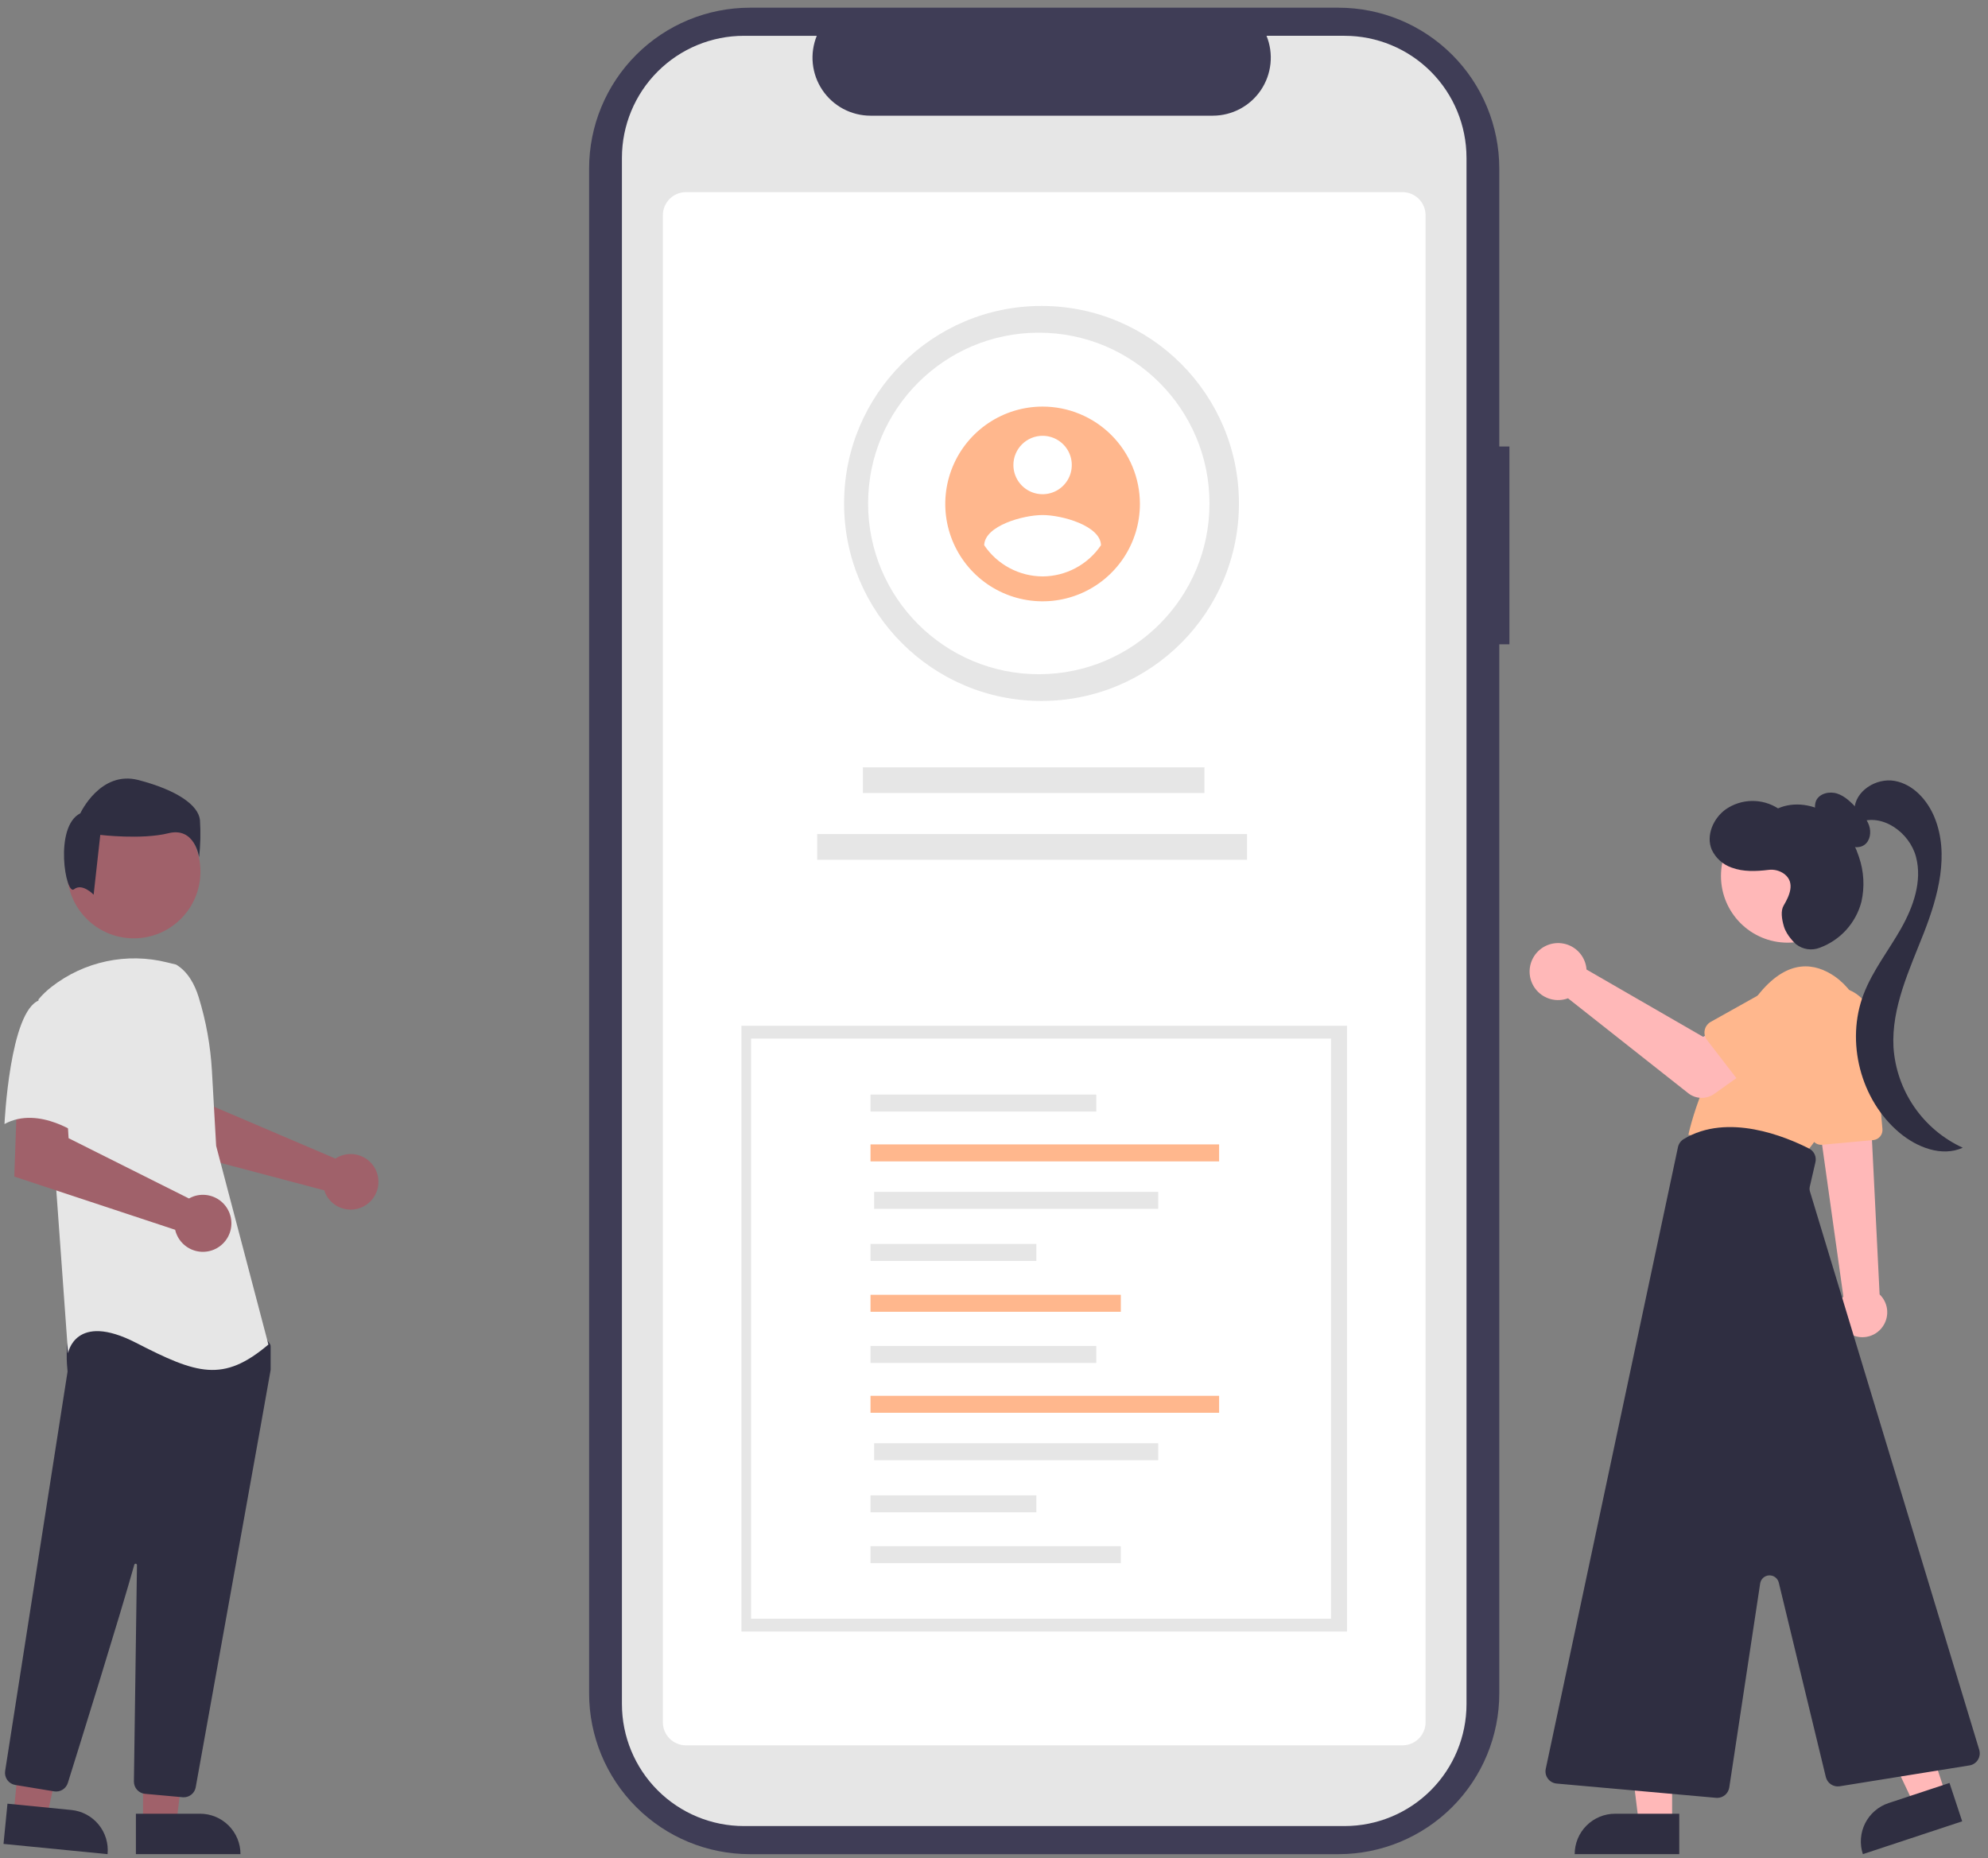 <svg width="169" height="158" viewBox="0 0 169 158" fill="none" xmlns="http://www.w3.org/2000/svg">
<rect x="0" y="0" width="169" height="158" fill="#808080" stroke="none"/>
<g clip-path="url(#clip0)">
<path d="M128.316 37.964H127.454V14.332C127.454 10.705 126.014 7.226 123.451 4.661C120.887 2.096 117.41 0.655 113.785 0.655H63.749C60.124 0.655 56.647 2.096 54.084 4.661C51.52 7.226 50.08 10.705 50.08 14.332V143.977C50.08 147.605 51.52 151.084 54.084 153.649C56.647 156.214 60.124 157.655 63.749 157.655H113.786C117.411 157.655 120.888 156.214 123.452 153.649C126.015 151.084 127.455 147.605 127.455 143.977V54.785H128.316V37.964Z" fill="#3F3D56"/>
<path d="M124.668 13.417V144.893C124.668 147.643 123.576 150.281 121.633 152.226C119.689 154.171 117.053 155.264 114.305 155.265H63.24C60.49 155.265 57.853 154.173 55.908 152.227C53.964 150.282 52.871 147.643 52.87 144.892V13.417C52.871 10.666 53.964 8.027 55.909 6.082C57.853 4.137 60.49 3.045 63.24 3.045H69.434C69.13 3.794 69.014 4.605 69.097 5.409C69.18 6.213 69.459 6.984 69.909 7.654C70.36 8.325 70.968 8.875 71.68 9.255C72.392 9.635 73.187 9.835 73.995 9.836H103.107C103.915 9.835 104.709 9.635 105.422 9.255C106.134 8.874 106.742 8.324 107.192 7.654C107.643 6.983 107.921 6.212 108.004 5.408C108.087 4.604 107.971 3.793 107.667 3.044H114.302C117.05 3.045 119.686 4.137 121.63 6.082C123.574 8.026 124.666 10.664 124.667 13.414L124.668 13.417Z" fill="#E6E6E6"/>
<path d="M119.227 148.402H58.311C57.791 148.401 57.292 148.194 56.925 147.827C56.557 147.459 56.35 146.96 56.35 146.44V18.3C56.35 17.78 56.557 17.281 56.925 16.913C57.292 16.545 57.791 16.338 58.311 16.337H119.227C119.747 16.338 120.246 16.545 120.613 16.913C120.981 17.281 121.188 17.78 121.188 18.3V146.44C121.188 146.96 120.981 147.459 120.613 147.827C120.246 148.194 119.747 148.401 119.227 148.402V148.402Z" fill="white"/>
<path d="M88.538 59.6C97.807 59.6 105.322 52.082 105.322 42.807C105.322 33.532 97.807 26.014 88.538 26.014C79.269 26.014 71.755 33.532 71.755 42.807C71.755 52.082 79.269 59.6 88.538 59.6Z" fill="#E6E6E6"/>
<path d="M88.308 57.327C96.322 57.327 102.819 50.826 102.819 42.807C102.819 34.788 96.322 28.287 88.308 28.287C80.294 28.287 73.797 34.788 73.797 42.807C73.797 50.826 80.294 57.327 88.308 57.327Z" fill="white"/>
<path d="M88.631 34.571C86.995 34.571 85.395 35.057 84.034 35.967C82.674 36.876 81.613 38.169 80.987 39.682C80.361 41.195 80.197 42.859 80.516 44.465C80.836 46.071 81.624 47.546 82.781 48.704C83.938 49.861 85.412 50.65 87.017 50.969C88.622 51.289 90.285 51.125 91.797 50.498C93.309 49.872 94.601 48.811 95.51 47.449C96.419 46.088 96.904 44.487 96.904 42.85C96.904 40.654 96.033 38.549 94.481 36.996C92.93 35.444 90.825 34.571 88.631 34.571V34.571ZM88.631 37.055C89.122 37.055 89.602 37.201 90.01 37.474C90.418 37.746 90.736 38.134 90.924 38.588C91.112 39.042 91.161 39.541 91.065 40.023C90.97 40.505 90.733 40.947 90.386 41.295C90.039 41.642 89.597 41.879 89.115 41.974C88.634 42.07 88.135 42.021 87.681 41.833C87.228 41.645 86.84 41.327 86.567 40.918C86.294 40.51 86.149 40.03 86.149 39.539C86.149 39.212 86.213 38.889 86.338 38.588C86.463 38.287 86.645 38.013 86.876 37.782C87.106 37.552 87.38 37.369 87.681 37.244C87.982 37.119 88.305 37.055 88.631 37.055V37.055ZM88.631 49.011C87.65 49.007 86.686 48.763 85.821 48.301C84.956 47.839 84.216 47.173 83.667 46.36C83.706 44.705 86.976 43.793 88.631 43.793C90.286 43.793 93.555 44.705 93.595 46.36C93.045 47.172 92.306 47.838 91.441 48.3C90.576 48.762 89.611 49.006 88.631 49.012V49.011Z" fill="#FFB78D"/>
<path d="M102.39 65.244H73.353V67.428H102.39V65.244Z" fill="#E6E6E6"/>
<path d="M106.011 70.918H69.469V73.102H106.011V70.918Z" fill="#E6E6E6"/>
<path d="M114.509 87.218H63.031V138.726H114.509V87.218Z" fill="#E6E6E6"/>
<path d="M113.149 88.307H63.85V137.636H113.149V88.307Z" fill="white"/>
<path d="M93.192 93.069H74.002V94.512H93.192V93.069Z" fill="#E6E6E6"/>
<path d="M103.636 97.306H74.002V98.749H103.636V97.306Z" fill="#FFB78D"/>
<path d="M98.461 101.341H74.31V102.785H98.461V101.341Z" fill="#E6E6E6"/>
<path d="M88.101 105.769H74.002V107.212H88.101V105.769Z" fill="#E6E6E6"/>
<path d="M95.281 110.093H74.002V111.537H95.281V110.093Z" fill="#FFB78D"/>
<path d="M93.192 114.445H74.002V115.888H93.192V114.445Z" fill="#E6E6E6"/>
<path d="M103.636 118.682H74.002V120.125H103.636V118.682Z" fill="#FFB78D"/>
<path d="M98.461 122.717H74.31V124.16H98.461V122.717Z" fill="#E6E6E6"/>
<path d="M88.101 127.145H74.002V128.588H88.101V127.145Z" fill="#E6E6E6"/>
<path d="M95.281 131.469H74.002V132.913H95.281V131.469Z" fill="#E6E6E6"/>
<path d="M160.15 112.638C160.013 112.879 159.829 113.09 159.611 113.259C159.392 113.429 159.142 113.553 158.875 113.626C158.608 113.699 158.329 113.718 158.055 113.683C157.781 113.648 157.516 113.559 157.275 113.422C157.035 113.285 156.825 113.101 156.655 112.882C156.486 112.663 156.361 112.413 156.289 112.146C156.216 111.879 156.196 111.6 156.231 111.326C156.266 111.051 156.355 110.786 156.492 110.546C156.497 110.538 156.502 110.529 156.507 110.521C156.565 110.422 156.632 110.328 156.705 110.24L154.933 97.601L154.88 97.222L154.52 94.644L154.467 94.272L154.663 94.281L158.096 94.438L159.017 94.48L159.132 96.832L159.785 110.06C160.127 110.386 160.348 110.818 160.414 111.286C160.48 111.754 160.387 112.23 160.15 112.638V112.638Z" fill="#FFB8B8"/>
<path d="M154.891 97.337L159.251 96.937C159.477 96.915 159.685 96.805 159.831 96.631C159.976 96.456 160.047 96.231 160.027 96.005L159.219 86.933C159.181 86.5 159.057 86.079 158.856 85.695C158.655 85.31 158.38 84.968 158.047 84.69C157.714 84.411 157.329 84.201 156.915 84.071C156.501 83.941 156.065 83.894 155.633 83.933C155.2 83.971 154.78 84.095 154.395 84.296C154.01 84.497 153.669 84.772 153.391 85.106C153.112 85.439 152.902 85.824 152.772 86.238C152.643 86.653 152.596 87.089 152.634 87.521C152.64 87.584 152.647 87.646 152.656 87.708L153.964 96.606C153.994 96.81 154.096 96.996 154.252 97.131C154.407 97.266 154.606 97.34 154.812 97.341C154.839 97.341 154.865 97.34 154.891 97.337V97.337Z" fill="#FFB78D"/>
<path d="M158.195 90.008C158.636 88.758 158.656 87.398 158.253 86.136C157.85 84.873 157.045 83.778 155.962 83.015C154.318 81.89 152.068 81.486 149.645 84.372C144.799 90.144 143.53 96.493 143.53 96.493L153.452 98.109C153.452 98.109 156.826 93.982 158.195 90.008Z" fill="#FFB78D"/>
<path d="M142.147 155.026H139.318L137.973 144.108H142.148L142.147 155.026Z" fill="#FFB8B8"/>
<path d="M133.864 157.654H142.755V154.217H137.299C136.388 154.217 135.515 154.579 134.87 155.224C134.226 155.868 133.864 156.742 133.864 157.654V157.654Z" fill="#2F2E41"/>
<path d="M165.405 152.557L162.719 153.445L158.017 143.502L161.981 142.191L165.405 152.557Z" fill="#FFB8B8"/>
<path d="M158.363 157.654L166.805 154.862L165.727 151.599L160.547 153.312C160.118 153.453 159.722 153.678 159.38 153.973C159.039 154.268 158.759 154.627 158.556 155.03C158.353 155.434 158.232 155.873 158.199 156.323C158.166 156.773 158.221 157.225 158.363 157.654V157.654Z" fill="#2F2E41"/>
<path d="M151.967 80.153C155.097 80.153 157.634 77.614 157.634 74.482C157.634 71.35 155.097 68.811 151.967 68.811C148.837 68.811 146.3 71.35 146.3 74.482C146.3 77.614 148.837 80.153 151.967 80.153Z" fill="#FFB8B8"/>
<path d="M147.005 151.987L149.632 134.637C149.66 134.452 149.751 134.282 149.89 134.157C150.03 134.032 150.208 133.959 150.395 133.951C150.582 133.943 150.766 134 150.915 134.112C151.065 134.225 151.171 134.386 151.215 134.568L155.216 151.102C155.279 151.355 155.434 151.576 155.651 151.72C155.868 151.865 156.132 151.923 156.39 151.883L167.425 150.109C167.571 150.085 167.711 150.031 167.834 149.949C167.958 149.867 168.062 149.759 168.141 149.633C168.22 149.508 168.27 149.367 168.29 149.22C168.309 149.073 168.297 148.923 168.254 148.781L153.865 101.312C153.824 101.177 153.819 101.034 153.851 100.896L154.33 98.818C154.382 98.593 154.358 98.357 154.261 98.147C154.163 97.937 153.999 97.766 153.793 97.661C151.833 96.66 146.87 94.581 143.125 96.859C143.004 96.933 142.898 97.031 142.816 97.147C142.733 97.263 142.675 97.395 142.645 97.534L131.405 150.399C131.374 150.543 131.374 150.692 131.405 150.835C131.436 150.979 131.498 151.115 131.585 151.233C131.672 151.351 131.783 151.449 131.911 151.521C132.039 151.593 132.181 151.637 132.328 151.651L145.885 152.865C145.916 152.868 145.947 152.87 145.978 152.87C146.226 152.869 146.466 152.78 146.654 152.618C146.842 152.456 146.966 152.232 147.004 151.987L147.005 151.987Z" fill="#2F2E41"/>
<path d="M155.725 70.475C155.297 70.218 154.918 69.888 154.604 69.501C154.449 69.305 154.347 69.073 154.308 68.826C154.269 68.579 154.294 68.327 154.38 68.093C154.667 67.46 155.518 67.261 156.177 67.476C156.837 67.69 157.346 68.208 157.828 68.707C158.252 69.146 158.688 69.606 158.889 70.183C159.089 70.76 158.987 71.491 158.486 71.842C157.995 72.185 157.288 72.044 156.816 71.676C156.343 71.307 156.05 70.759 155.771 70.228L155.725 70.475Z" fill="#2F2E41"/>
<path d="M157.645 68.859C157.676 67.262 159.496 66.116 161.068 66.399C162.64 66.683 163.848 68.023 164.453 69.502C165.731 72.627 164.772 76.193 163.54 79.338C162.309 82.483 160.785 85.673 160.965 89.045C161.087 90.868 161.698 92.623 162.734 94.127C163.771 95.631 165.193 96.826 166.853 97.588C165.079 98.392 162.958 97.561 161.467 96.307C158.157 93.521 156.879 88.562 158.43 84.522C159.196 82.529 160.545 80.824 161.598 78.968C162.651 77.111 163.424 74.923 162.88 72.859C162.336 70.794 160.022 69.123 158.044 69.922L157.645 68.859Z" fill="#2F2E41"/>
<path d="M151.627 76.998C152.121 76.163 152.619 75.066 151.716 74.336C151.52 74.184 151.295 74.074 151.056 74.01C150.816 73.947 150.566 73.932 150.32 73.966C149.302 74.089 148.194 74.14 147.208 73.77C146.839 73.642 146.498 73.442 146.208 73.181C145.917 72.919 145.682 72.602 145.516 72.248C145.008 71.042 145.644 69.576 146.707 68.814C147.358 68.364 148.127 68.117 148.917 68.103C149.708 68.089 150.485 68.309 151.151 68.735C152.529 68.126 154.2 68.397 155.451 69.235C156.703 70.073 157.559 71.415 158.025 72.849C158.453 74.082 158.527 75.411 158.237 76.685C158.005 77.57 157.562 78.387 156.947 79.066C156.332 79.744 155.562 80.264 154.703 80.582C154.369 80.714 154.006 80.755 153.65 80.703C153.294 80.65 152.959 80.505 152.677 80.281C152.677 80.281 151.896 79.599 151.652 78.778C151.464 78.146 151.363 77.444 151.627 76.998Z" fill="#2F2E41"/>
<path d="M134.814 82.058C134.843 82.183 134.861 82.309 134.87 82.437L144.782 88.159L147.191 86.771L149.759 90.135L145.733 93.007C145.407 93.239 145.016 93.359 144.616 93.349C144.217 93.34 143.831 93.2 143.518 92.953L133.296 84.884C132.834 85.055 132.332 85.082 131.855 84.96C131.378 84.838 130.95 84.574 130.627 84.203C130.304 83.832 130.101 83.371 130.046 82.881C129.992 82.392 130.087 81.897 130.32 81.464C130.553 81.03 130.912 80.678 131.35 80.453C131.788 80.229 132.284 80.143 132.772 80.208C133.259 80.272 133.716 80.484 134.081 80.814C134.445 81.145 134.701 81.579 134.813 82.058H134.814Z" fill="#FFB8B8"/>
<path d="M145.113 88.43L148.317 92.584C148.408 92.702 148.524 92.799 148.656 92.869C148.788 92.938 148.933 92.978 149.082 92.986C149.231 92.995 149.38 92.971 149.518 92.916C149.657 92.861 149.783 92.778 149.886 92.67L153.513 88.902C154.126 88.445 154.534 87.763 154.645 87.005C154.756 86.248 154.561 85.478 154.105 84.864C153.648 84.25 152.966 83.842 152.209 83.731C151.452 83.62 150.682 83.814 150.069 84.272C150.037 84.295 150.007 84.319 149.976 84.343L145.428 86.888C145.298 86.961 145.185 87.061 145.097 87.182C145.008 87.302 144.947 87.44 144.918 87.587C144.888 87.733 144.89 87.884 144.923 88.029C144.957 88.175 145.022 88.311 145.113 88.43L145.113 88.43Z" fill="#FFB78D"/>
<path d="M28.843 98.331C28.729 98.383 28.62 98.443 28.517 98.513L18.168 94.093L17.799 91.365L13.663 91.34L13.907 97.597L27.567 101.212C27.596 101.307 27.631 101.4 27.671 101.491C27.868 101.912 28.186 102.266 28.584 102.508C28.982 102.749 29.442 102.868 29.907 102.849C30.372 102.83 30.821 102.673 31.198 102.399C31.574 102.126 31.861 101.747 32.023 101.31C32.185 100.874 32.215 100.399 32.108 99.945C32.001 99.492 31.763 99.081 31.423 98.762C31.083 98.444 30.657 98.234 30.198 98.157C29.739 98.08 29.267 98.141 28.843 98.332L28.843 98.331Z" fill="#A0616A"/>
<path d="M12.159 155.026H14.988L16.333 144.108H12.158L12.159 155.026Z" fill="#A0616A"/>
<path d="M17.008 154.217H11.553V157.653H20.444C20.444 156.742 20.082 155.867 19.437 155.223C18.793 154.578 17.919 154.216 17.008 154.216H17.008L17.008 154.217Z" fill="#2F2E41"/>
<path d="M1.156 154.226L3.971 154.503L6.381 143.77L2.226 143.362L1.156 154.226Z" fill="#A0616A"/>
<path d="M6.064 153.898L0.635 153.363L0.299 156.783L9.145 157.654C9.189 157.205 9.144 156.752 9.014 156.32C8.883 155.888 8.668 155.486 8.382 155.138C8.096 154.789 7.744 154.5 7.346 154.287C6.948 154.074 6.513 153.942 6.064 153.898L6.064 153.898Z" fill="#2F2E41"/>
<path d="M11.371 79.785C14.501 79.785 17.039 77.246 17.039 74.114C17.039 70.982 14.501 68.444 11.371 68.444C8.241 68.444 5.704 70.982 5.704 74.114C5.704 77.246 8.241 79.785 11.371 79.785Z" fill="#A0616A"/>
<path d="M15.62 152.818C15.863 152.819 16.098 152.733 16.285 152.577C16.471 152.421 16.596 152.204 16.638 151.964C18.101 143.832 22.889 117.239 23.003 116.502C23.006 116.485 23.007 116.468 23.007 116.451V114.468C23.007 114.396 22.985 114.325 22.942 114.267L22.31 113.381C22.28 113.338 22.241 113.303 22.195 113.278C22.149 113.253 22.098 113.238 22.046 113.236C18.442 113.067 6.636 112.572 6.066 113.284C5.493 114 5.697 116.172 5.743 116.6L5.74 116.645L0.437 150.584C0.395 150.855 0.462 151.131 0.622 151.353C0.783 151.575 1.024 151.725 1.294 151.77L4.607 152.316C4.853 152.355 5.106 152.305 5.319 152.174C5.532 152.043 5.69 151.84 5.766 151.602C6.791 148.326 10.226 137.306 11.417 133.042C11.424 133.015 11.441 132.992 11.465 132.976C11.488 132.961 11.516 132.955 11.544 132.959C11.572 132.963 11.597 132.977 11.615 132.998C11.633 133.019 11.643 133.046 11.643 133.074C11.584 137.139 11.44 147.509 11.389 151.091L11.384 151.477C11.382 151.738 11.478 151.991 11.652 152.185C11.827 152.378 12.069 152.5 12.329 152.524L15.523 152.814C15.555 152.817 15.587 152.818 15.62 152.818V152.818Z" fill="#2F2E41"/>
<path d="M14.968 82.015C15.957 82.603 16.549 83.684 16.889 84.785C17.518 86.822 17.896 88.928 18.016 91.056L18.375 97.428L22.818 114.322C18.967 117.582 16.746 116.841 11.562 114.174C6.378 111.508 5.786 115.063 5.786 115.063L4.749 100.689L3.269 84.982C3.601 84.581 3.977 84.219 4.39 83.903C5.759 82.837 7.352 82.097 9.048 81.737C10.745 81.377 12.501 81.407 14.184 81.825L14.968 82.015Z" fill="#E6E6E6"/>
<path d="M16.411 101.743C16.291 101.787 16.175 101.841 16.064 101.904L5.831 96.779L5.661 94.002L1.44 93.711L1.214 100.04L14.889 104.565C15.001 105.045 15.255 105.479 15.62 105.81C15.984 106.141 16.44 106.353 16.928 106.419C17.416 106.484 17.912 106.399 18.35 106.175C18.788 105.951 19.148 105.599 19.381 105.166C19.615 104.733 19.711 104.238 19.657 103.749C19.603 103.26 19.401 102.798 19.078 102.427C18.756 102.055 18.328 101.79 17.851 101.668C17.375 101.545 16.872 101.571 16.41 101.741L16.411 101.743Z" fill="#A0616A"/>
<path d="M3.342 85.052C0.825 85.942 0.381 95.575 0.381 95.575C3.343 93.945 6.897 96.612 6.897 96.612C6.897 96.612 7.638 94.093 8.526 90.833C8.795 89.916 8.827 88.945 8.62 88.013C8.412 87.08 7.973 86.215 7.342 85.498C7.342 85.498 5.86 84.163 3.342 85.052Z" fill="#E6E6E6"/>
<path d="M6.29 75.614C6.996 75.049 7.96 76.076 7.96 76.076L8.525 70.989C8.525 70.989 12.055 71.412 14.315 70.848C16.575 70.283 16.927 72.897 16.927 72.897C17.044 71.841 17.068 70.777 16.998 69.718C16.857 68.446 15.021 67.174 11.773 66.326C8.525 65.478 6.83 69.152 6.83 69.152C4.569 70.282 5.583 76.179 6.29 75.614Z" fill="#2F2E41"/>
</g>
<defs>
<clipPath id="clip0">
<rect width="168" height="157" fill="white" transform="translate(0.299 0.655)"/>
</clipPath>
</defs>
</svg>
